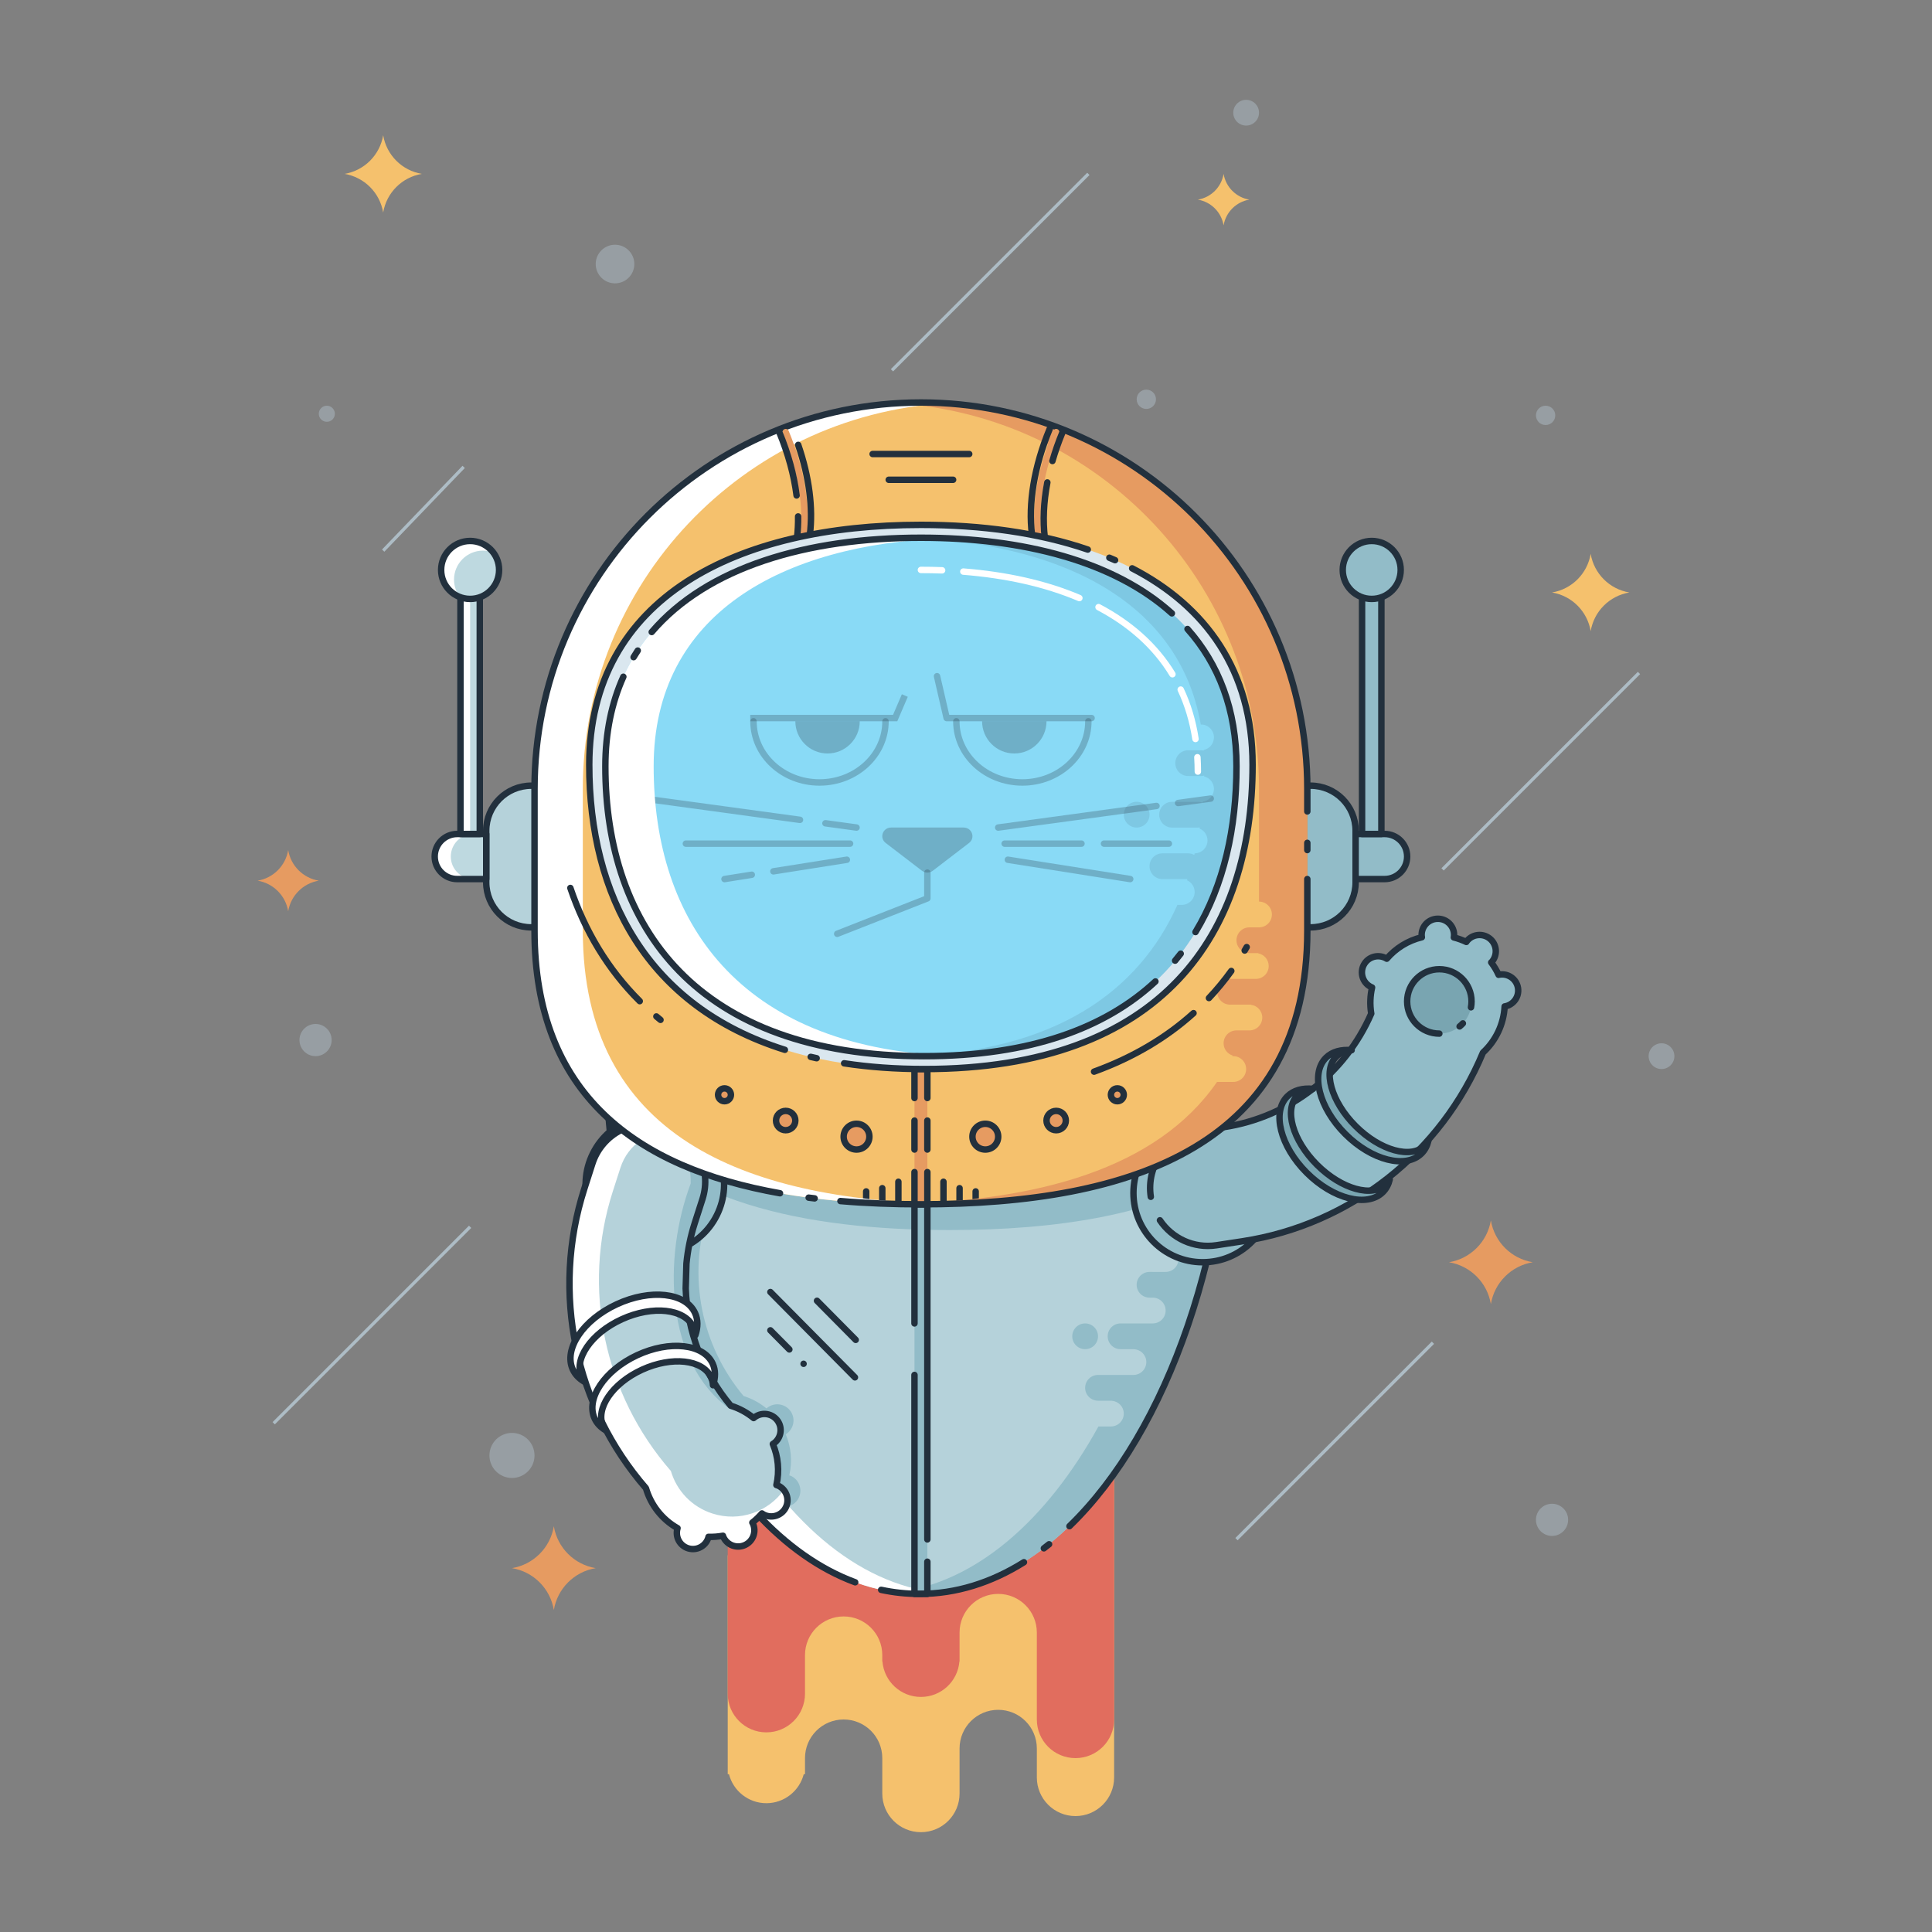 <?xml version="1.0" encoding="utf-8"?>
<!-- Generator: Adobe Illustrator 19.2.0, SVG Export Plug-In . SVG Version: 6.00 Build 0)  -->
<svg version="1.1" id="Illustration_1_" xmlns="http://www.w3.org/2000/svg" xmlns:xlink="http://www.w3.org/1999/xlink" x="0px"
	 y="0px" viewBox="0 0 600 600" style="enable-background:new 0 0 600 600;" xml:space="preserve">
<rect x="0" y="0" width="600" height="600" fill="#808080" stroke="none"/>
<style type="text/css">
	.st0{opacity:0.502;fill:#ADBCC5;}
	.st1{fill-rule:evenodd;clip-rule:evenodd;fill:none;stroke:#ADBCC5;stroke-miterlimit:100;}
	.st2{fill:#E69B61;}
	.st3{fill:#F5C16D;}
	.st4{fill:#E16D5E;}
	.st5{fill-rule:evenodd;clip-rule:evenodd;fill:#B5D2DA;}
	.st6{fill:#92BCC8;}
	.st7{fill:#FFFFFF;}
	.st8{fill-rule:evenodd;clip-rule:evenodd;fill:#92BCC8;}
	
		.st9{fill-rule:evenodd;clip-rule:evenodd;fill:none;stroke:#22303D;stroke-width:2;stroke-linecap:round;stroke-linejoin:round;stroke-miterlimit:100;}
	.st10{stroke:#22303D;stroke-width:2;stroke-linecap:round;stroke-linejoin:round;stroke-miterlimit:100;}
	.st11{fill:#79A5B1;stroke:#22303D;stroke-width:2;stroke-linecap:round;stroke-linejoin:round;stroke-miterlimit:100;}
	.st12{fill-rule:evenodd;clip-rule:evenodd;fill:#79A5B1;}
	.st13{fill:#B5D2DA;}
	.st14{fill:#FFFFFF;stroke:#22303D;stroke-width:2;stroke-linecap:round;stroke-linejoin:round;stroke-miterlimit:100;}
	
		.st15{fill-rule:evenodd;clip-rule:evenodd;fill:#B5D2DA;stroke:#22303D;stroke-width:2;stroke-linecap:round;stroke-linejoin:round;stroke-miterlimit:100;}
	.st16{fill-rule:evenodd;clip-rule:evenodd;fill:#BED9E0;}
	.st17{fill-rule:evenodd;clip-rule:evenodd;fill:#FFFFFF;}
	
		.st18{fill-rule:evenodd;clip-rule:evenodd;fill:#92BCC8;stroke:#22303D;stroke-width:2;stroke-linecap:round;stroke-linejoin:round;stroke-miterlimit:100;}
	.st19{fill-rule:evenodd;clip-rule:evenodd;fill:#F5C16D;}
	.st20{fill:#E69B61;stroke:#22303D;stroke-width:2;stroke-linecap:round;stroke-linejoin:round;stroke-miterlimit:100;}
	.st21{fill-rule:evenodd;clip-rule:evenodd;fill:#E69B61;}
	
		.st22{fill-rule:evenodd;clip-rule:evenodd;fill:none;stroke:#E69B61;stroke-width:2;stroke-linecap:round;stroke-linejoin:round;stroke-miterlimit:100;}
	.st23{fill-rule:evenodd;clip-rule:evenodd;fill:#DAE7EF;}
	.st24{fill-rule:evenodd;clip-rule:evenodd;fill:#89DAF6;}
	
		.st25{opacity:0.25;fill-rule:evenodd;clip-rule:evenodd;fill:none;stroke:#22303D;stroke-width:2;stroke-linecap:round;stroke-linejoin:round;stroke-miterlimit:100;}
	.st26{opacity:0.251;fill-rule:evenodd;clip-rule:evenodd;fill:#22303D;}
	.st27{opacity:0.25;fill-rule:evenodd;clip-rule:evenodd;fill:none;stroke:#22303D;stroke-width:2;stroke-miterlimit:100;}
	.st28{opacity:0.102;fill:#22303D;}
	
		.st29{fill-rule:evenodd;clip-rule:evenodd;fill:none;stroke:#FFFFFF;stroke-width:2;stroke-linecap:round;stroke-linejoin:round;stroke-miterlimit:100;}
</style>
<g id="Stars_1_">
	<path id="circle_star" class="st0" d="M191,76c-3.31,0-6,2.69-6,6c0,3.31,2.69,6,6,6c3.31,0,6-2.69,6-6C197,78.69,194.31,76,191,76
		z M480,132c1.66,0,3-1.34,3-3c0-1.66-1.34-3-3-3c-1.66,0-3,1.34-3,3C477,130.66,478.34,132,480,132z M98,318c-2.76,0-5,2.24-5,5
		c0,2.76,2.24,5,5,5c2.76,0,5-2.24,5-5C103,320.24,100.76,318,98,318z M159,445c-3.87,0-7,3.13-7,7c0,3.87,3.13,7,7,7
		c3.87,0,7-3.13,7-7C166,448.13,162.87,445,159,445z M317,489c-1.66,0-3,1.34-3,3s1.34,3,3,3s3-1.34,3-3S318.66,489,317,489z
		 M101.5,126c-1.38,0-2.5,1.12-2.5,2.5c0,1.38,1.12,2.5,2.5,2.5c1.38,0,2.5-1.12,2.5-2.5C104,127.12,102.88,126,101.5,126z M387,31
		c-2.21,0-4,1.79-4,4c0,2.21,1.79,4,4,4c2.21,0,4-1.79,4-4C391,32.79,389.21,31,387,31z M516,324c-2.21,0-4,1.79-4,4
		c0,2.21,1.79,4,4,4c2.21,0,4-1.79,4-4C520,325.79,518.21,324,516,324z M482,467c-2.76,0-5,2.24-5,5c0,2.76,2.24,5,5,5
		c2.76,0,5-2.24,5-5C487,469.24,484.76,467,482,467z M356,121c-1.66,0-3,1.34-3,3c0,1.66,1.34,3,3,3c1.66,0,3-1.34,3-3
		C359,122.34,357.66,121,356,121z"/>
	<g id="line_star">
		<line id="line_star_6_" class="st1" x1="146" y1="381" x2="85" y2="442"/>
		<line id="line_star_5_" class="st1" x1="445" y1="417" x2="384" y2="478"/>
		<line id="line_star_4_" class="st1" x1="338" y1="54" x2="277" y2="115"/>
		<line id="line_star_3_" class="st1" x1="509" y1="209" x2="448" y2="270"/>
		<line id="line_star_2_" class="st1" x1="144" y1="145" x2="119" y2="171"/>
	</g>
	<path id="star" class="st2" d="M172,474c-1.11,6.67-6.33,11.89-13,13c6.67,1.11,11.89,6.33,13,13c1.11-6.67,6.33-11.89,13-13
		C178.33,485.89,173.11,480.67,172,474z M463,379c-1.11,6.67-6.33,11.89-13,13c6.67,1.11,11.89,6.33,13,13
		c1.11-6.67,6.33-11.89,13-13C469.33,390.89,464.11,385.67,463,379z M89.5,264c-0.81,4.87-4.63,8.69-9.5,9.5
		c4.87,0.81,8.69,4.63,9.5,9.5c0.81-4.87,4.63-8.69,9.5-9.5C94.13,272.69,90.31,268.87,89.5,264z"/>
	<path id="star_1_" class="st3" d="M380,54c-0.68,4.1-3.9,7.32-8,8c4.1,0.68,7.32,3.9,8,8c0.68-4.1,3.9-7.32,8-8
		C383.9,61.32,380.68,58.1,380,54z M119,42c-1.03,6.15-5.85,10.97-12,12c6.15,1.03,10.97,5.85,12,12c1.03-6.15,5.85-10.97,12-12
		C124.85,52.97,120.03,48.15,119,42z M494,172c-1.03,6.15-5.85,10.97-12,12c6.15,1.03,10.97,5.85,12,12c1.03-6.15,5.85-10.97,12-12
		C499.85,182.97,495.03,178.15,494,172z"/>
</g>
<g id="Cat_1_">
	<path id="fire" class="st3" d="M334,444c-6.63,0-12,5.37-12,12v27h-76.08c-2.11-1.86-4.88-3-7.92-3s-5.8,1.14-7.92,3H226v9v56v3
		h0.39c1.33,5.17,6.02,9,11.61,9s10.27-3.83,11.61-9H250v-5c0-6.63,5.37-12,12-12s12,5.37,12,12v5v6c0,6.63,5.37,12,12,12
		s12-5.37,12-12v-6v-8c0-6.63,5.37-12,12-12c6.63,0,12,5.37,12,12v8v1c0,6.63,5.37,12,12,12s12-5.37,12-12v-1v-68v-27
		C346,449.37,340.63,444,334,444z"/>
	<path id="fire_1_" class="st4" d="M334,426c-6.63,0-12,5.37-12,12v32h-24v-11c0-6.63-5.37-12-12-12s-12,5.37-12,12v11h-24
		c0-6.63-5.37-12-12-12s-12,5.37-12,12v46v10c0,6.63,5.37,12,12,12s12-5.37,12-12v-10v-2c0-6.63,5.37-12,12-12s12,5.37,12,12v2h0.05
		c0.51,6.16,5.66,11,11.95,11s11.44-4.84,11.95-11H298v-9c0-6.63,5.37-12,12-12c6.63,0,12,5.37,12,12v9v18c0,6.63,5.37,12,12,12
		s12-5.37,12-12v-18v-46v-32C346,431.37,340.63,426,334,426z"/>
	<ellipse id="fill_body" class="st5" cx="285.5" cy="322" rx="97.5" ry="173"/>
	<path id="body_shadow" class="st6" d="M341,415c0-2.21-1.79-4-4-4s-4,1.79-4,4s1.79,4,4,4S341,417.21,341,415z M285.5,149
		c-2.35,0-4.69,0.16-7,0.45C329.08,155.82,369,230.63,369,322c0,22.99-2.53,44.93-7.13,65H362c2.21,0,4,1.79,4,4s-1.79,4-4,4h-2.09
		H357c-2.21,0-4,1.79-4,4c0,2.21,1.79,4,4,4h0.67H358c2.21,0,4,1.79,4,4s-1.79,4-4,4h-2h-0.9H348c-2.21,0-4,1.79-4,4s1.79,4,4,4h4
		h0.22c0,0.01-0.01,0.01-0.01,0.02c2.11,0.11,3.79,1.84,3.79,3.98c0,2.21-1.79,4-4,4h-3h-0.04H341c-2.21,0-4,1.79-4,4
		c0,2.21,1.79,4,4,4h4h0.29c0,0.01-0.01,0.02-0.01,0.03c2.08,0.14,3.72,1.86,3.72,3.97c0,2.21-1.79,4-4,4h-3.87
		c-16.17,29.3-38.14,48.47-62.63,51.55c2.31,0.29,4.65,0.45,7,0.45c53.85,0,97.5-77.45,97.5-173S339.35,149,285.5,149z"/>
	<path id="head_shadow" class="st6" d="M285.5,149c-53.85,0-97.5,77.45-97.5,173c0,7.88,0.3,15.64,0.88,23.25
		C209.01,372.96,248.97,382,295,382c33.25,0,63.34-4.72,85.07-17.78C381.98,350.7,383,336.56,383,322
		C383,226.45,339.35,149,285.5,149z"/>
	<path id="body_shine" class="st7" d="M200,322c0-91.97,40.45-167.16,91.5-172.66c-1.99-0.21-3.98-0.34-6-0.34
		c-53.85,0-97.5,77.45-97.5,173s43.65,173,97.5,173c2.02,0,4.01-0.12,6-0.34C240.45,489.16,200,413.97,200,322z"/>
	<rect id="fill_zip" x="284" y="374" class="st8" width="4" height="121"/>
	<path id="zip_2_" class="st9" d="M284,411v-37h4v104.08 M288,485v10h-4v-68"/>
	<g id="diagonal_line">
		<line id="diagonal_line_5_" class="st10" x1="239.25" y1="401.25" x2="265.51" y2="427.75"/>
		<line id="diagonal_line_4_" class="st10" x1="253.73" y1="403.97" x2="265.75" y2="416.11"/>
		<line id="diagonal_line_3_" class="st10" x1="239.25" y1="413.14" x2="245.14" y2="419.08"/>
		<line id="diagonal_line_2_" class="st10" x1="249.56" y1="423.54" x2="249.56" y2="423.54"/>
	</g>
	<path id="body_2_" class="st9" d="M318,485.16c-10.16,6.37-21.1,9.84-32.5,9.84c-4.01,0-7.96-0.43-11.85-1.26 M265.59,491.39
		C221.29,475.08,188,405.44,188,322c0-95.55,43.65-173,97.5-173S383,226.45,383,322c0,65.57-20.56,122.63-50.87,151.97
		 M325.8,479.58c-0.54,0.43-1.07,0.86-1.62,1.27"/>
	<g id="paw_right_1_">
		<circle id="fill_arms_base_circle" class="st8" cx="373.5" cy="370.5" r="21.5"/>
		<path id="shadow_arms_base_circle" class="st6" d="M373.5,349c-11.87,0-21.5,9.63-21.5,21.5c0,1.73,0.23,3.41,0.61,5.02
			c14.67-3.96,27.46-9.96,37.59-18.54C386.26,352.11,380.25,349,373.5,349z"/>
		<circle id="arms_base_circle" class="st9" cx="373.5" cy="370.5" r="21.5"/>
		<path id="fill_paw" class="st6" d="M471.41,306.78c-0.46-2.73-3.05-4.56-5.78-4.09c-0.08,0.01-0.15,0.05-0.23,0.06
			c-0.63-1.39-1.39-2.69-2.28-3.88c0.09-0.1,0.2-0.18,0.29-0.29c1.75-2.17,1.41-5.34-0.76-7.09c-2.17-1.75-5.34-1.41-7.09,0.76
			c-0.07,0.09-0.11,0.18-0.18,0.27c-1.24-0.59-2.54-1.06-3.88-1.4c0.04-0.27,0.07-0.54,0.07-0.82c-0.05-2.78-2.34-5-5.12-4.96
			c-2.78,0.05-5,2.34-4.96,5.12c0,0.21,0.04,0.41,0.07,0.62c-4.38,1.05-8.14,3.44-10.91,6.66c-2.3-1.43-5.33-0.81-6.84,1.46
			c-1.55,2.31-0.93,5.44,1.38,6.99c0.3,0.2,0.61,0.36,0.94,0.49c-0.58,2.52-0.72,5.19-0.31,7.91c0.01,0.06,0.03,0.12,0.04,0.18
			c-8.15,18.72-25.34,32.16-45.76,35.28l-7.75,1.19c-9.76,1.49-16.46,10.65-14.96,20.45c1.5,9.8,10.63,16.54,20.39,15.05l8.05-1.23
			c33.65-5.15,61.81-27.57,74.71-58.61c3.96-3.64,6.45-8.76,6.73-14.33c0.01,0,0.02,0,0.04,0
			C470.04,312.09,471.87,309.51,471.41,306.78z"/>
		<path id="shadow_paw" class="st6" d="M404.13,340.72c-7.11,4.74-15.27,7.98-24.03,9.32l-7.75,1.19
			c-9.76,1.49-16.46,10.65-14.96,20.45c0.12,0.79,0.31,1.54,0.52,2.29C378.03,367.64,394.2,357.1,404.13,340.72z"/>
		<path id="paw_4_" class="st9" d="M357.39,371.68c-1.5-9.8,5.2-18.96,14.96-20.45l7.75-1.19c20.42-3.12,37.61-16.56,45.76-35.28
			c-0.01-0.06-0.03-0.12-0.04-0.18c-0.42-2.72-0.29-5.39,0.29-7.91c-0.32-0.13-0.63-0.29-0.92-0.49c-2.31-1.55-2.93-4.68-1.38-6.99
			c1.52-2.27,4.56-2.89,6.86-1.45c2.77-3.22,6.52-5.62,10.9-6.67c-0.03-0.2-0.07-0.41-0.07-0.62c-0.05-2.78,2.17-5.08,4.96-5.12
			c2.78-0.05,5.08,2.17,5.12,4.96c0,0.29-0.03,0.57-0.07,0.84c1.34,0.34,2.64,0.81,3.87,1.4c0.07-0.09,0.11-0.2,0.19-0.29
			c1.75-2.17,4.92-2.5,7.09-0.76c2.17,1.75,2.5,4.92,0.76,7.09c-0.09,0.12-0.21,0.21-0.31,0.31c0.89,1.19,1.68,2.48,2.3,3.86
			c0.08-0.02,0.15-0.05,0.23-0.06c2.73-0.46,5.32,1.37,5.78,4.09c0.46,2.73-1.37,5.31-4.1,5.78c-0.01,0-0.02,0-0.04,0
			c-0.29,5.57-2.78,10.69-6.73,14.33c-12.9,31.03-41.06,53.46-74.71,58.61l-8.05,1.23c-7.07,1.08-13.81-2.16-17.56-7.75"/>
		<path id="elbow_ring" class="st11" d="M430.56,367.73c-4.3,4.3-13.95,1.6-21.57-6.01c-7.62-7.62-10.31-17.27-6.01-21.57
			c1.22-1.22,2.87-1.85,4.78-2c-3.21-0.31-6.04,0.42-7.97,2.35c-4.88,4.88-2.19,15.49,6.01,23.69c8.2,8.2,18.81,10.89,23.69,6.01
			c1.06-1.06,1.74-2.39,2.1-3.9C431.31,366.82,430.98,367.31,430.56,367.73z"/>
		<path id="elbow_ring_1_" class="st11" d="M442.56,355.73c-4.3,4.3-13.95,1.6-21.57-6.01s-10.31-17.27-6.01-21.57
			c1.22-1.22,2.87-1.85,4.78-2c-3.21-0.31-6.04,0.42-7.97,2.35c-4.88,4.88-2.19,15.49,6.01,23.69c8.2,8.2,18.81,10.89,23.69,6.01
			c1.06-1.06,1.74-2.39,2.1-3.9C443.31,354.82,442.98,355.31,442.56,355.73z"/>
		<circle id="fill_center_circle_paw" class="st12" cx="447" cy="311" r="10"/>
		<path id="center_circle_paw_2_" class="st9" d="M447,321c-5.52,0-10-4.48-10-10s4.48-10,10-10c5.52,0,10,4.48,10,10
			c0,0.63-0.06,1.24-0.17,1.83 M454.31,317.82c-0.32,0.34-0.66,0.66-1.02,0.95"/>
	</g>
	<g id="paw_left_1_">
		<path id="shadow_paw_1_" class="st6" d="M245.7,458.39c-0.19-0.09-0.39-0.14-0.58-0.21c1.02-4.38,0.55-8.82-1.1-12.74
			c2.31-1.42,3.1-4.41,1.75-6.78c-1.38-2.42-4.46-3.26-6.87-1.88c-0.31,0.18-0.6,0.39-0.86,0.62c-2-1.65-4.32-2.96-6.94-3.8
			c-0.06-0.02-0.12-0.03-0.17-0.05c-13.12-15.65-17.48-37.02-11.16-56.69l2.4-7.47c3.02-9.4-2.19-19.48-11.64-22.51
			c-9.44-3.03-19.54,2.13-22.56,11.54l-2.49,7.76c-10.4,32.41-2.89,67.62,19.13,93c1.87,6.47,6.84,11.92,13.75,14.14
			c8.28,2.66,16.99-0.09,22.3-6.27c0.22,0.16,0.45,0.31,0.7,0.43c2.51,1.2,5.52,0.14,6.72-2.37
			C249.27,462.6,248.21,459.59,245.7,458.39z"/>
		
			<ellipse id="fill_arms_base_circle_1_" transform="matrix(0.446 -0.895 0.895 0.446 -216.543 385.788)" class="st8" cx="203.39" cy="367.83" rx="21.5" ry="21.5"/>
		
			<ellipse id="shadow_arms_base_circle_1_" transform="matrix(0.446 -0.895 0.895 0.446 -216.543 385.788)" class="st8" cx="203.39" cy="367.83" rx="21.5" ry="21.5"/>
		
			<ellipse id="arms_base_circle_1_" transform="matrix(0.446 -0.895 0.895 0.446 -216.543 385.788)" class="st9" cx="203.39" cy="367.83" rx="21.5" ry="21.5"/>
		<path id="fill_paw_1_" class="st13" d="M241.7,461.39c-0.19-0.09-0.39-0.14-0.58-0.21c1.02-4.38,0.55-8.82-1.1-12.74
			c2.31-1.42,3.1-4.41,1.75-6.78c-1.38-2.42-4.46-3.26-6.87-1.88c-0.31,0.18-0.6,0.39-0.86,0.62c-2-1.65-4.32-2.96-6.94-3.8
			c-0.06-0.02-0.12-0.03-0.17-0.05c-13.12-15.65-17.48-37.02-11.16-56.69l2.4-7.47c3.02-9.4-2.19-19.48-11.64-22.51
			c-9.44-3.03-19.54,2.13-22.56,11.54l-2.49,7.76c-10.4,32.41-2.89,67.62,19.13,93c1.5,5.16,4.97,9.68,9.82,12.42
			c0,0.01-0.01,0.02-0.01,0.03c-0.8,2.65,0.7,5.44,3.34,6.24c2.65,0.8,5.44-0.7,6.24-3.35c0.02-0.08,0.03-0.15,0.04-0.23
			c1.52,0.05,3.03-0.04,4.5-0.31c0.05,0.13,0.07,0.26,0.13,0.39c1.16,2.53,4.15,3.64,6.68,2.48c2.53-1.16,3.64-4.15,2.48-6.68
			c-0.05-0.1-0.11-0.18-0.16-0.28c1.08-0.84,2.08-1.79,2.99-2.85c0.22,0.16,0.45,0.31,0.7,0.43c2.51,1.2,5.52,0.14,6.72-2.37
			C245.27,465.6,244.21,462.59,241.7,461.39z"/>
		<path id="shadow_paw_2_" class="st6" d="M214.49,367.58c-8.64,23.07-7.94,55.68,12.2,70.02c0.07,0.02,0.14,0.03,0.21,0.05
			c3.98,1.18,0.07-1.08,0.02-1.1c-13.12-15.65-17.48-37.02-11.16-56.69l2.4-7.47c2.61-8.13-0.94-16.75-8.04-20.9
			C214.98,359.34,214.49,367.58,214.49,367.58z"/>
		<path id="shine" class="st7" d="M221.29,470.05c-6.51-2.07-11.18-7.18-12.94-13.22c-20.72-23.74-27.79-56.65-18-86.96l2.34-7.25
			c2.34-7.25,9.23-11.8,16.56-11.58c-0.87-0.45-1.77-0.84-2.73-1.15c-9.44-3.03-19.54,2.13-22.56,11.54l-2.49,7.76
			c-10.4,32.41-2.89,67.62,19.13,93c1.5,5.16,4.97,9.68,9.82,12.42c0,0.01-0.01,0.02-0.01,0.03c-0.8,2.65,0.7,5.44,3.34,6.24
			c2.65,0.8,5.44-0.7,6.24-3.35c0.02-0.08,0.03-0.15,0.04-0.23c1.52,0.05,3.02-0.07,4.49-0.34c0.05,0.14,0.08,0.28,0.14,0.41
			c1.16,2.53,4.15,3.64,6.68,2.48c2.53-1.16,3.64-4.15,2.48-6.68c-0.05-0.11-0.12-0.19-0.17-0.3c1.08-0.84,2.07-1.8,2.98-2.84
			c0.23,0.16,0.46,0.32,0.72,0.44c2.51,1.2,5.52,0.14,6.72-2.37c0.87-1.82,0.54-3.89-0.66-5.36
			C238.59,469.53,229.7,472.73,221.29,470.05z"/>
		<path id="paw" class="st9" d="M241.7,461.39c-0.19-0.09-0.39-0.14-0.58-0.21c1.01-4.38,0.54-8.81-1.11-12.73
			c2.31-1.41,3.11-4.41,1.76-6.79c-1.38-2.42-4.46-3.26-6.87-1.88c-0.31,0.18-0.59,0.38-0.85,0.61c-2-1.65-4.33-2.95-6.95-3.79
			c-0.06-0.02-0.12-0.03-0.17-0.05c-8.68-10.35-13.52-23.2-13.98-36.41l0.23-7.73c0.4-4.21,1.26-8.42,2.58-12.56l2.4-7.47
			c3.02-9.4-2.19-19.48-11.64-22.51c-9.44-3.03-19.54,2.13-22.56,11.54l-2.49,7.76c-10.4,32.41-2.89,67.62,19.13,93
			c1.5,5.16,4.97,9.68,9.82,12.42c0,0.01-0.01,0.02-0.01,0.03c-0.8,2.65,0.7,5.44,3.34,6.24c2.65,0.8,5.44-0.7,6.24-3.35
			c0.02-0.08,0.03-0.15,0.04-0.23c1.52,0.05,3.02-0.07,4.49-0.34c0.05,0.14,0.08,0.28,0.14,0.41c1.16,2.53,4.15,3.64,6.68,2.48
			c2.53-1.16,3.64-4.15,2.48-6.68c-0.05-0.11-0.12-0.19-0.17-0.3c1.08-0.84,2.07-1.8,2.98-2.84c0.23,0.16,0.46,0.32,0.72,0.44
			c2.51,1.2,5.52,0.14,6.72-2.37C245.27,465.6,244.21,462.59,241.7,461.39z"/>
		<path id="elbow_ring_2_" class="st14" d="M180.67,427.9c-2.68-5.7,2.9-13.85,12.47-18.21c9.57-4.36,19.49-3.27,22.17,2.42
			c0.38,0.8,0.57,1.66,0.64,2.54c0.83-2.43,0.86-4.82-0.11-6.9c-2.94-6.34-13.81-7.55-24.29-2.7
			c-10.48,4.85-16.59,13.93-13.66,20.27c0.72,1.55,1.92,2.79,3.47,3.72C181.1,428.68,180.86,428.3,180.67,427.9z"/>
		<path id="elbow_ring_3_" class="st14" d="M187.36,443.05c-2.59-5.53,2.8-13.45,12.04-17.68c9.24-4.23,18.83-3.18,21.42,2.35
			c0.37,0.78,0.56,1.61,0.61,2.47c0.8-2.36,0.83-4.67-0.1-6.7c-2.84-6.16-13.34-7.33-23.47-2.62
			c-10.12,4.71-16.03,13.52-13.19,19.67c0.69,1.51,1.86,2.71,3.35,3.61C187.78,443.8,187.55,443.44,187.36,443.05z"/>
	</g>
	<path id="antenna" class="st15" d="M165,244c-7.73,0-14,6.27-14,14v16c0,7.73,6.27,14,14,14h2v-44H165z"/>
	<path id="fill_antenna_fasteners" class="st16" d="M142,259c-3.87,0-7,3.13-7,7c0,3.87,3.13,7,7,7h9v-14H142z"/>
	<path id="antenna_fasteners_shine" class="st7" d="M140,266c0-3.87,3.13-7,7-7h-5c-3.87,0-7,3.13-7,7c0,3.87,3.13,7,7,7h5
		C143.13,273,140,269.87,140,266z"/>
	<path id="antenna_fasteners" class="st9" d="M142,259c-3.87,0-7,3.13-7,7c0,3.87,3.13,7,7,7h9v-14H142z"/>
	<rect id="fill_antenna_support" x="143" y="181" class="st16" width="6" height="78"/>
	<rect id="antenna_support_shine" x="143" y="181" class="st17" width="3" height="78"/>
	<rect id="antenna_support" x="143" y="181" class="st9" width="6" height="78"/>
	<circle id="fill_antenna_end" class="st16" cx="146" cy="177" r="9"/>
	<path id="antenna_end_shine" class="st7" d="M141,180c0-4.97,4.03-9,9-9c1.12,0,2.19,0.21,3.18,0.59
		c-1.64-2.18-4.24-3.59-7.18-3.59c-4.97,0-9,4.03-9,9c0,3.85,2.42,7.13,5.82,8.41C141.68,183.9,141,182.03,141,180z"/>
	<circle id="antenna_end" class="st9" cx="146" cy="177" r="9"/>
	<path id="antenna_right" class="st18" d="M407,244h-2v44h2c7.73,0,14-6.27,14-14v-16C421,250.27,414.73,244,407,244z"/>
	<path id="antenna_fasteners_right" class="st18" d="M430,259h-9v14h9c3.87,0,7-3.13,7-7C437,262.13,433.87,259,430,259z"/>
	<path id="antenna_support_right" class="st18" d="M427,181h-2c-1.1,0-2,0.9-2,2v76h6v-76C429,181.9,428.1,181,427,181z"/>
	<circle id="antenna_end_right" class="st18" cx="426" cy="177" r="9"/>
	<path id="fill_head" class="st19" d="M286,125c-66.27,0-120,53.73-120,120v44c0,66.27,53.73,85,120,85c66.27,0,120-18.73,120-85
		v-44C406,178.73,352.27,125,286,125z"/>
	<g id="bottom_line_head">
		<line id="bottom_line_head_7_" class="st9" x1="279" y1="367" x2="279" y2="373"/>
		<line id="bottom_line_head_6_" class="st9" x1="274" y1="369" x2="274" y2="373"/>
		<line id="bottom_line_head_5_" class="st9" x1="269" y1="370" x2="269" y2="373"/>
		<line id="bottom_line_head_4_" class="st9" x1="303" y1="370" x2="303" y2="373"/>
		<line id="bottom_line_head_3_" class="st9" x1="298" y1="369" x2="298" y2="373"/>
		<line id="bottom_line_head_2_" class="st9" x1="293" y1="367" x2="293" y2="373"/>
	</g>
	<path id="head_shadow_1_" class="st2" d="M286,125c-2.52,0-5.02,0.09-7.5,0.24C341.28,129.11,391,181.25,391,245v35
		c2.21,0,4,1.79,4,4c0,2.21-1.79,4-4,4h-3c-2.21,0-4,1.79-4,4s1.79,4,4,4h2.78c0,0.03,0,0.05,0,0.08c1.84,0.36,3.23,1.98,3.23,3.92
		c0,2.21-1.79,4-4,4h-0.02H384h-2c-2.21,0-4,1.79-4,4c0,2.21,1.79,4,4,4h6h0.48c0,0.02-0.01,0.03-0.01,0.05
		c1.99,0.23,3.54,1.9,3.54,3.95c0,2.21-1.79,4-4,4h-1.88H384c-2.21,0-4,1.79-4,4c0,1.79,1.18,3.29,2.81,3.8
		c-0.03,0.07-0.07,0.13-0.11,0.2h0.3c2.21,0,4,1.79,4,4c0,2.21-1.79,4-4,4h-5.04c-18.76,27.13-55.96,36.94-99.46,37.91
		c2.48,0.06,4.98,0.09,7.5,0.09c66.27,0,120-18.73,120-85v-44C406,178.73,352.27,125,286,125z"/>
	<path id="head_shine" class="st7" d="M181,289v-44c0-63.75,49.72-115.89,112.5-119.76c-2.48-0.15-4.98-0.24-7.5-0.24
		c-66.27,0-120,53.73-120,120v44c0,66.27,53.73,85,120,85c2.52,0,5.02-0.03,7.5-0.09C230.72,372.5,181,352.75,181,289z"/>
	<path id="head_2_" class="st9" d="M406,261.75V264 M406,273v16c0,66.27-53.73,85-120,85c-8.57,0-16.94-0.31-25-1 M252.99,372.17
		c-0.62-0.07-1.24-0.15-1.86-0.23 M242.24,370.58C197.6,362.69,166,339.83,166,289v-44c0-66.27,53.73-120,120-120
		c66.27,0,120,53.73,120,120v7"/>
	<path id="buttons_bottom" class="st20" d="M266,349c-2.21,0-4,1.79-4,4c0,2.21,1.79,4,4,4c2.21,0,4-1.79,4-4
		C270,350.79,268.21,349,266,349z M244,345c-1.66,0-3,1.34-3,3c0,1.66,1.34,3,3,3c1.66,0,3-1.34,3-3C247,346.34,245.66,345,244,345z
		 M225,338c-1.1,0-2,0.9-2,2c0,1.1,0.9,2,2,2s2-0.9,2-2C227,338.9,226.1,338,225,338z M306,349c-2.21,0-4,1.79-4,4
		c0,2.21,1.79,4,4,4s4-1.79,4-4C310,350.79,308.21,349,306,349z M328,345c-1.66,0-3,1.34-3,3c0,1.66,1.34,3,3,3s3-1.34,3-3
		C331,346.34,329.66,345,328,345z M347,338c-1.1,0-2,0.9-2,2c0,1.1,0.9,2,2,2c1.1,0,2-0.9,2-2C349,338.9,348.1,338,347,338z"/>
	<rect id="fill_bottom_seam" x="284" y="332" class="st21" width="4" height="42"/>
	<path id="bottom_seam_2_" class="st9" d="M284,341v-9h4v9 M288,348v9 M288,364v10h-4v-10 M284,357v-9"/>
	<path id="fill_top_seam_left_2_" class="st22" d="M244.01,134.2c4.86,11.72,6.7,23.29,5.51,32.79"/>
	<path id="top_seam_left_4_" class="st9" d="M242.01,134.2c2.79,6.73,4.59,13.41,5.38,19.67 M247.86,160.38
		c0.03,2.29-0.08,4.51-0.34,6.62"/>
	<path id="top_seam_left" class="st9" d="M247.89,138.16c3.44,9.99,4.64,19.67,3.63,27.83"/>
	<path id="fill_top_seam_right_2_" class="st22" d="M327.99,134.2c-4.86,11.72-6.7,23.29-5.51,32.79"/>
	<path id="top_seam_right_4_" class="st9" d="M329.99,134.2c-1.25,3.01-2.3,6.01-3.15,8.97 M325.26,149.82
		c-1.17,6.13-1.42,11.97-0.78,17.17"/>
	<path id="top_seam_right" class="st9" d="M325.99,133.2c-4.86,11.72-6.7,23.29-5.51,32.79"/>
	<g id="top_seam_horizontal">
		<line id="top_seam_horizontal_3_" class="st9" x1="271" y1="141" x2="301" y2="141"/>
		<line id="top_seam_horizontal_2_" class="st9" x1="276" y1="149" x2="296" y2="149"/>
	</g>
	<path id="glass_frame_4_" class="st9" d="M387.17,294.13c-0.2,0.35-0.41,0.71-0.62,1.06 M382.39,301.54
		c-2.12,2.94-4.43,5.74-6.94,8.41 M370.66,314.64c-8.34,7.53-18.58,13.7-30.89,18.17 M205.13,316.73c-0.43-0.35-0.87-0.71-1.29-1.07
		 M198.68,310.92c-9.96-9.91-17.05-21.86-21.55-35.16"/>
	<path id="fill_glass_frame" class="st23" d="M286,163c-56.89,0-103,22.35-103,74.53C183,289.7,212.75,332,287.05,332
		S389,289.7,389,237.53C389,185.35,342.89,163,286,163z"/>
	<path id="glass_frame" class="st9" d="M253.62,328.64c-0.62-0.14-1.24-0.28-1.85-0.42 M243.75,326.03
		C200.94,312.6,183,278.04,183,237.53c0-52.18,46.11-74.53,103-74.53c18.89,0,36.6,2.46,51.82,7.67 M344.52,173.21
		c0.6,0.25,1.19,0.5,1.78,0.76 M351.6,176.5c22.84,11.81,37.4,31.71,37.4,61.02C389,289.7,361.35,332,287.05,332
		c-8.94,0-17.23-0.61-24.9-1.78"/>
	<path id="fill_glass" class="st24" d="M286,167c-54.12,0-98,21.29-98,71s28.31,90,99,90s97-40.29,97-90S340.12,167,286,167z"/>
	<g id="face_1_">
		<path class="st25" d="M275,224c0,10.49-9.18,19-20.5,19s-20.5-8.51-20.5-19"/>
		<path id="pupil_left" class="st26" d="M247,224c0,5.52,4.48,10,10,10c5.52,0,10-4.48,10-10H247z"/>
		<polyline id="eyebrow_left_2_" class="st27" points="233,223 278,223 281,216 		"/>
		<path id="eye_right_2_" class="st25" d="M297,224c0,10.49,9.18,19,20.5,19c11.32,0,20.5-8.51,20.5-19"/>
		<path id="pupil_right" class="st26" d="M305,224c0,5.52,4.48,10,10,10c5.52,0,10-4.48,10-10H305z"/>
		<polyline id="eyebrow_right_2_" class="st25" points="339,223 294,223 291,210 		"/>
		<path id="nose" class="st26" d="M301.85,258.8c-0.39-1.1-1.4-1.8-2.59-1.8h-22.52c-1.19,0-2.2,0.7-2.59,1.8
			c-0.39,1.1-0.04,2.26,0.9,2.98l11.26,8.63c1.01,0.77,2.38,0.77,3.39,0l11.26-8.63C301.89,261.06,302.24,259.9,301.85,258.8z"/>
		<polyline id="mouth_2_" class="st25" points="288,271 288,279 260,290 		"/>
		<path id="mustache_12_" class="st25" d="M310,257c0,0,29.61-4.04,49.16-6.7 M365.87,249.38C371.96,248.55,376,248,376,248"/>
		<path id="mustache" class="st25" d="M312,262c0,0,11.32,0,23.86,0 M342.86,262c10.73,0,20.14,0,20.14,0"/>
		<line id="mustache_1_" class="st25" x1="313" y1="267" x2="351" y2="273"/>
		<path id="mustache_2_" class="st25" d="M266,257l-9.65-1.32 M248.44,254.61L200,248"/>
		<line id="mustache_7_" class="st25" x1="264" y1="262" x2="213" y2="262"/>
		<path id="mustache_3_" class="st25" d="M263,267l-22.82,3.6 M233.47,271.66L225,273"/>
	</g>
	<path id="glass_shadow" class="st28" d="M286,167c-1.68,0-3.34,0.02-5,0.06c46.88,1.16,85.08,18.88,91.91,57.94H373
		c2.21,0,4,1.79,4,4c0,1.92-1.36,3.53-3.17,3.91c0,0.06,0.01,0.12,0.02,0.18c-0.27-0.06-0.56-0.09-0.85-0.09h-4c-2.21,0-4,1.79-4,4
		c0,2.21,1.79,4,4,4h4c0.34,0,0.66-0.05,0.97-0.13c0,0.09-0.01,0.17-0.01,0.26c1.74,0.43,3.04,1.99,3.04,3.87
		c0,2.02-1.51,3.68-3.46,3.95c-0.01,0.12-0.01,0.24-0.02,0.36c-0.47-0.19-0.98-0.3-1.52-0.3h-5h-3c-2.21,0-4,1.79-4,4
		c0,2.21,1.79,4,4,4h7h1c0.21,0,0.4-0.03,0.6-0.06c-0.02,0.12-0.04,0.25-0.06,0.37c1.45,0.6,2.46,2.03,2.46,3.69
		c0,2.2-1.78,3.98-3.97,4c-0.04,0.17-0.09,0.34-0.13,0.5c-0.57-0.31-1.21-0.5-1.9-0.5h-8c-2.21,0-4,1.79-4,4c0,2.21,1.79,4,4,4h6
		h1.76c-0.04,0.12-0.08,0.24-0.12,0.36c1.39,0.63,2.37,2.02,2.37,3.65c0,2.21-1.79,4-4,4h-1.35c-12.1,27.01-38.21,45.66-83.65,46.92
		c1.65,0.05,3.31,0.08,5,0.08c70.69,0,97-40.29,97-90S340.12,167,286,167z M353,257c2.21,0,4-1.79,4-4c0-2.21-1.79-4-4-4
		c-2.21,0-4,1.79-4,4C349,255.21,350.79,257,353,257z"/>
	<path id="glass_shine" class="st7" d="M203,238c0-47.39,39.88-68.95,90.5-70.86c-2.48-0.09-4.98-0.14-7.5-0.14
		c-54.12,0-98,21.29-98,71s28.31,90,99,90c2.56,0,5.05-0.06,7.5-0.16C229.3,325.06,203,285.91,203,238z"/>
	<path id="glass_shine_3_" class="st29" d="M286,177c2.21,0,4.41,0.04,6.58,0.12 M299.17,177.51c13.25,1.05,25.51,3.73,36.04,8.22
		 M341.16,188.55c9.7,5.12,17.59,12.02,22.95,20.84 M366.68,214.16c2.19,4.64,3.74,9.75,4.59,15.34 M371.86,235.17
		c0.09,1.45,0.14,2.93,0.14,4.45"/>
	<path id="glass_2_" class="st9" d="M202.4,196.28C219.63,176.1,250.62,167,286,167c31.79,0,60.04,7.34,77.94,23.48 M368.79,195.34
		C378.42,206.17,384,220.28,384,238c0,19.14-3.9,36.88-12.73,51.46 M366.68,296.17c-0.57,0.73-1.15,1.46-1.74,2.17 M358.83,304.8
		C343.33,319.22,320,328,287,328c-70.69,0-99-40.29-99-90c0-10.53,1.97-19.79,5.59-27.83 M196.77,204.09
		c0.42-0.69,0.85-1.38,1.29-2.05"/>
</g>
</svg>
